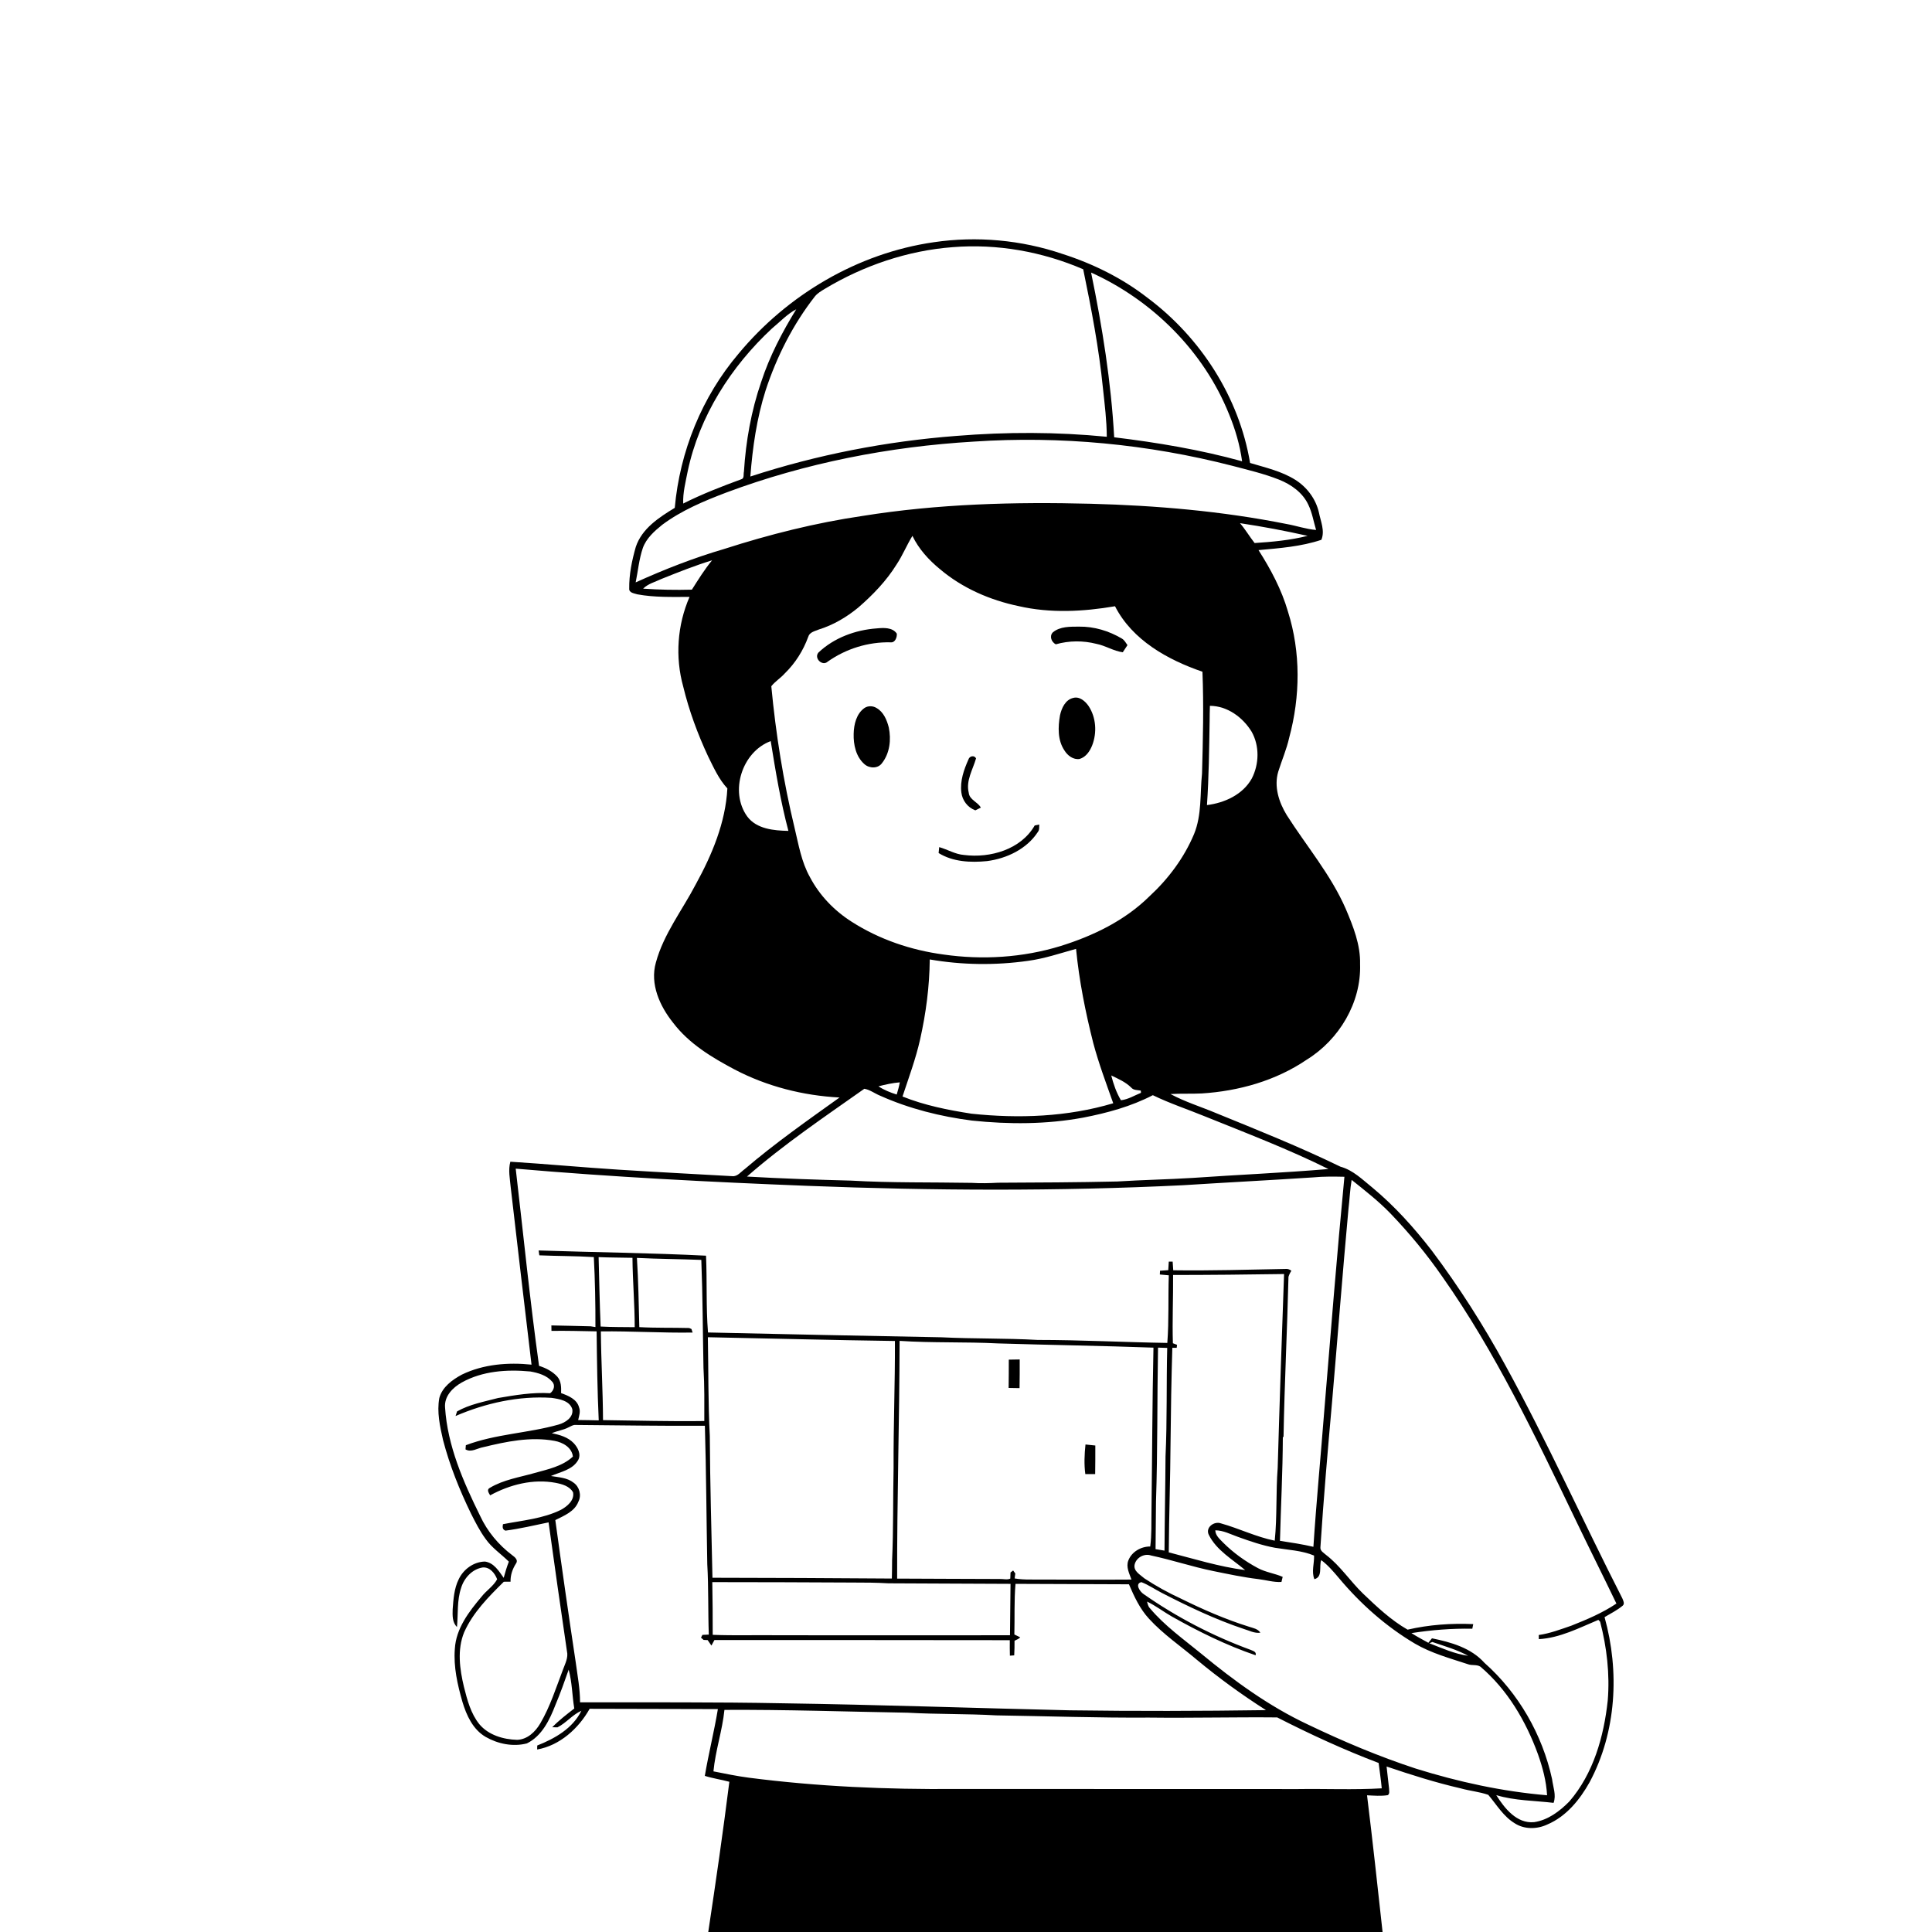 <svg xmlns="http://www.w3.org/2000/svg" viewBox="0 0 1024 1024" version="1.1">
<g id="Parent-Group"><g id="Group-rgba(0,0,0,0)" fill="rgba(0,0,0,0)">
<path fill="rgba(0,0,0,0)" opacity="1.00" d=" M 0.00 0.00 L 1024.00 0.00 L 1024.00 1024.00 L 732.79 1024.00 C 730.15 999.84 727.52 975.67 724.56 951.55 C 728.22 951.70 731.93 952.08 735.57 951.46 C 736.73 950.66 736.20 949.15 736.24 948.00 C 735.83 944.09 735.31 940.19 734.92 936.29 C 747.86 940.68 760.91 944.81 774.24 947.88 C 779.04 949.22 784.10 949.66 788.81 951.30 C 793.22 956.50 796.81 962.73 802.82 966.37 C 807.90 969.68 814.64 969.59 820.04 967.05 C 830.14 962.79 837.33 953.91 842.55 944.56 C 856.77 917.97 858.47 885.90 850.45 857.11 C 853.70 855.17 857.15 853.48 860.07 851.03 C 861.27 850.00 860.32 848.27 859.85 847.12 C 838.86 805.99 819.97 763.78 797.70 723.31 C 786.21 702.32 773.33 682.08 758.96 662.95 C 749.58 650.83 739.29 639.35 727.49 629.53 C 722.18 625.28 717.21 620.19 710.45 618.36 C 688.97 607.90 666.76 599.03 644.64 590.01 C 636.56 586.61 628.13 584.03 620.39 579.87 C 625.90 579.53 631.42 579.82 636.93 579.55 C 656.54 578.31 676.17 572.81 692.54 561.69 C 709.73 551.10 721.55 531.45 720.87 511.02 C 721.12 500.73 717.23 491.02 713.28 481.72 C 705.41 463.67 692.52 448.52 682.01 432.04 C 677.84 425.23 675.13 416.87 677.51 408.95 C 679.40 402.93 681.94 397.10 683.32 390.92 C 689.18 369.20 689.48 345.74 682.66 324.20 C 679.29 312.53 673.54 301.76 667.04 291.57 C 678.23 290.55 689.63 289.71 700.35 286.11 C 702.34 281.34 699.97 276.30 699.04 271.57 C 697.39 264.44 692.74 258.24 686.60 254.35 C 679.29 249.73 670.74 247.84 662.57 245.38 C 656.77 210.51 636.33 178.84 608.14 157.79 C 594.73 147.38 579.30 139.77 563.17 134.60 C 541.33 127.17 517.71 125.02 494.89 128.39 C 454.59 134.20 417.35 156.24 391.46 187.46 C 372.03 210.31 360.30 239.34 357.64 269.17 C 349.29 274.25 340.21 280.13 336.98 289.89 C 334.93 297.06 333.39 304.52 333.50 312.00 C 333.33 314.24 336.24 314.49 337.80 315.01 C 346.91 316.69 356.25 316.38 365.47 316.37 C 358.97 331.28 357.77 348.26 362.13 363.94 C 365.21 376.67 369.77 389.01 375.30 400.87 C 378.25 406.79 380.96 412.98 385.52 417.88 C 384.56 435.98 377.39 453.04 368.76 468.74 C 361.60 482.46 351.74 495.02 347.63 510.16 C 344.39 521.56 349.71 533.29 356.76 542.08 C 365.16 553.16 377.30 560.47 389.39 566.87 C 406.53 575.85 425.69 580.70 444.98 581.70 C 427.90 593.91 410.70 605.99 394.72 619.64 C 392.67 621.09 390.88 623.70 388.09 623.39 C 368.04 622.27 347.98 621.22 327.94 619.95 C 308.78 618.73 289.66 616.94 270.50 615.73 C 269.28 620.15 270.28 624.69 270.67 629.15 C 274.33 660.53 277.93 691.93 281.72 723.29 C 269.26 722.00 256.19 723.04 244.80 728.57 C 239.73 731.31 234.44 735.11 232.85 740.96 C 231.47 748.42 233.19 756.00 234.83 763.28 C 238.36 776.79 243.59 789.80 249.69 802.34 C 252.00 806.90 254.32 811.50 257.36 815.63 C 260.68 820.40 265.61 823.65 269.70 827.70 C 268.62 830.51 267.75 833.38 266.97 836.29 C 264.42 832.72 261.84 828.34 257.06 827.66 C 251.10 827.74 245.63 831.73 243.13 837.04 C 240.67 841.98 240.33 847.59 239.92 853.00 C 239.83 856.21 239.68 859.92 242.21 862.33 C 242.86 855.40 242.15 848.26 244.42 841.56 C 246.02 836.33 250.34 831.60 255.91 830.78 C 259.67 830.52 262.29 833.87 263.50 837.04 C 261.52 840.71 257.76 843.01 255.23 846.28 C 248.53 854.21 241.66 863.20 241.07 873.97 C 240.33 883.46 242.48 892.89 245.08 901.96 C 247.23 909.15 250.65 916.68 257.43 920.61 C 263.92 924.33 271.96 925.95 279.26 924.04 C 287.27 920.13 291.36 911.50 294.42 903.58 C 297.00 897.47 299.21 891.21 301.41 884.96 C 303.25 891.68 303.24 898.70 304.38 905.54 C 300.34 908.67 296.27 911.80 292.70 915.47 C 293.39 915.49 294.77 915.52 295.46 915.53 C 300.11 913.22 303.36 908.85 308.14 906.75 C 303.57 916.10 294.05 921.48 284.75 925.15 C 284.74 925.68 284.71 926.74 284.70 927.27 C 296.71 925.16 306.69 916.12 312.53 905.69 C 335.18 905.74 357.84 905.83 380.49 905.85 C 378.53 917.72 375.57 929.40 373.57 941.25 C 377.83 942.60 382.26 943.21 386.57 944.38 C 383.23 970.97 379.39 997.50 375.39 1024.00 L 0.00 1024.00 L 0.00 0.00 Z" />
<path fill="rgba(0,0,0,0)" opacity="1.00" d=" M 504.95 131.00 C 528.52 129.10 552.43 133.37 574.12 142.72 C 578.44 163.65 582.48 184.66 584.60 205.94 C 585.52 214.44 586.58 222.94 586.62 231.50 C 560.13 228.89 533.42 228.88 506.90 231.04 C 469.82 233.88 433.05 241.01 397.70 252.57 C 398.88 237.11 401.10 221.64 405.82 206.83 C 411.72 188.93 420.35 171.86 432.00 156.99 C 433.40 155.34 435.28 154.23 437.11 153.13 C 457.66 140.77 481.00 132.82 504.95 131.00 Z" />
<path fill="rgba(0,0,0,0)" opacity="1.00" d=" M 578.30 144.45 C 610.83 159.16 637.99 186.17 651.38 219.43 C 654.70 227.45 657.17 235.87 658.34 244.49 C 636.15 238.35 613.37 234.55 590.54 231.77 C 588.91 202.38 584.24 173.26 578.30 144.45 Z" />
<path fill="rgba(0,0,0,0)" opacity="1.00" d=" M 409.19 174.07 C 413.40 170.62 417.17 166.47 422.03 163.92 C 414.54 176.10 407.85 188.88 403.42 202.52 C 398.15 217.81 395.31 233.88 394.30 249.99 C 393.94 251.27 394.63 253.58 392.91 254.02 C 382.45 257.85 372.07 261.89 362.11 266.88 C 361.88 261.14 363.39 255.46 364.48 249.85 C 370.65 220.57 387.43 194.28 409.19 174.07 Z" />
<path fill="rgba(0,0,0,0)" opacity="1.00" d=" M 516.09 234.06 C 562.06 230.96 608.47 235.40 653.09 246.87 C 661.42 249.07 669.87 251.03 677.90 254.21 C 684.33 256.77 690.49 261.10 693.46 267.56 C 695.50 271.77 696.21 276.44 697.56 280.89 C 692.21 280.47 687.12 278.64 681.86 277.72 C 647.70 270.90 612.87 267.92 578.08 267.00 C 537.69 265.95 497.09 267.05 457.13 273.46 C 432.24 277.11 407.77 283.26 383.84 290.96 C 367.78 295.66 352.16 301.78 336.92 308.68 C 338.17 302.62 338.70 296.39 340.70 290.50 C 342.54 285.30 346.82 281.53 350.98 278.16 C 361.22 270.52 373.12 265.55 384.99 261.04 C 426.96 245.38 471.42 236.70 516.09 234.06 Z" />
<path fill="rgba(0,0,0,0)" opacity="1.00" d=" M 657.22 277.29 C 669.23 279.09 681.20 281.34 693.05 284.01 C 683.89 286.35 674.37 287.20 664.97 287.82 C 662.29 284.40 660.06 280.60 657.22 277.29 Z" />
<path fill="rgba(0,0,0,0)" opacity="1.00" d=" M 475.21 299.17 C 478.42 294.35 480.57 288.94 483.61 284.02 C 486.96 291.00 492.28 296.82 498.23 301.69 C 510.09 311.73 524.74 318.09 539.88 321.25 C 556.65 325.12 574.14 324.20 590.98 321.32 C 600.18 339.32 618.88 349.70 637.32 356.03 C 638.04 374.00 637.60 392.01 637.10 409.98 C 635.98 420.70 637.05 431.89 632.87 442.08 C 627.58 454.69 619.21 465.87 609.17 475.12 C 596.18 487.95 579.33 496.06 562.05 501.44 C 542.08 507.56 520.72 508.88 500.06 505.91 C 482.91 503.62 466.07 497.93 451.46 488.58 C 442.21 482.72 434.34 474.56 429.25 464.83 C 424.76 456.83 423.27 447.65 421.15 438.84 C 415.20 414.15 411.20 389.01 408.81 363.73 C 410.84 361.13 413.77 359.39 415.96 356.91 C 421.53 351.48 425.74 344.80 428.39 337.50 C 429.09 335.05 431.86 334.55 433.89 333.69 C 441.61 331.30 448.71 327.13 454.92 322.00 C 462.63 315.31 469.81 307.88 475.21 299.17 M 464.69 333.06 C 453.42 333.86 442.02 338.04 433.76 345.90 C 431.29 348.89 435.90 353.34 438.77 350.63 C 448.43 343.82 460.25 340.15 472.08 340.45 C 474.42 340.73 475.53 337.73 475.32 335.83 C 473.03 332.43 468.28 332.72 464.69 333.06 M 558.00 335.18 C 556.07 337.22 557.31 340.33 559.59 341.50 C 566.62 339.50 574.09 339.45 581.17 341.27 C 585.99 342.21 590.21 345.08 595.10 345.71 C 595.96 344.47 596.77 343.20 597.58 341.93 C 596.69 340.69 595.97 339.24 594.62 338.46 C 587.80 334.40 579.90 332.01 571.94 332.13 C 567.20 332.16 561.85 331.96 558.00 335.18 M 568.76 369.93 C 564.60 370.94 562.67 375.34 561.82 379.13 C 560.74 385.34 560.51 392.36 564.21 397.80 C 565.86 400.49 568.87 402.78 572.20 402.27 C 575.54 401.28 577.64 398.18 578.86 395.10 C 581.49 388.39 580.99 380.30 576.99 374.24 C 575.21 371.63 572.15 368.95 568.76 369.93 M 458.25 375.21 C 453.92 378.22 452.56 383.94 452.46 388.95 C 452.30 394.69 453.65 401.06 458.15 405.00 C 460.75 407.35 465.38 407.49 467.51 404.43 C 471.63 399.17 472.40 391.98 471.08 385.59 C 470.07 381.63 468.32 377.37 464.59 375.26 C 462.72 374.07 460.12 373.99 458.25 375.21 M 513.32 402.48 C 510.88 407.93 508.78 413.90 509.53 419.96 C 510.01 424.21 512.90 428.03 516.95 429.50 C 517.67 429.13 519.13 428.40 519.86 428.04 C 518.20 424.99 513.83 423.98 513.45 420.16 C 511.87 413.72 515.63 407.90 517.33 401.95 C 516.39 400.14 513.86 400.68 513.32 402.48 M 548.41 437.52 C 541.09 450.27 524.84 454.92 510.98 453.15 C 506.27 452.80 502.24 450.24 497.80 448.99 C 497.73 449.78 497.57 451.35 497.49 452.13 C 505.10 456.85 514.48 457.25 523.16 456.40 C 533.62 455.03 544.20 450.00 550.09 440.96 C 551.02 439.84 550.72 438.33 550.83 437.01 C 550.23 437.13 549.02 437.39 548.41 437.52 Z" />
<path fill="rgba(0,0,0,0)" opacity="1.00" d=" M 350.72 306.80 C 359.52 303.28 368.34 299.75 377.41 296.98 C 373.40 301.85 370.08 307.22 366.71 312.53 C 358.10 312.77 349.46 312.59 340.87 312.00 C 343.56 309.30 347.38 308.42 350.72 306.80 Z" />
<path fill="rgba(0,0,0,0)" opacity="1.00" d=" M 641.28 374.10 C 650.51 374.15 658.69 380.16 663.38 387.80 C 667.65 395.36 667.40 404.98 663.48 412.62 C 658.74 421.15 649.06 425.56 639.72 426.71 C 640.73 411.82 640.87 396.89 641.13 381.99 C 641.16 379.36 641.16 376.73 641.28 374.10 Z" />
<path fill="rgba(0,0,0,0)" opacity="1.00" d=" M 396.08 432.79 C 386.50 419.58 393.32 398.43 408.50 392.80 C 411.07 408.77 413.71 424.74 417.87 440.39 C 410.19 440.23 401.07 439.44 396.08 432.79 Z" />
<path fill="rgba(0,0,0,0)" opacity="1.00" d=" M 544.91 509.26 C 553.61 508.09 561.92 505.25 570.33 502.92 C 571.97 519.78 575.30 536.44 579.46 552.86 C 582.35 563.70 586.30 574.20 590.04 584.75 C 565.75 591.99 540.01 592.94 514.92 590.28 C 502.50 588.35 490.04 585.87 478.35 581.17 C 481.65 571.17 485.35 561.27 487.66 550.98 C 490.79 537.05 492.66 522.81 492.79 508.53 C 509.97 511.50 527.66 511.72 544.91 509.26 Z" />
<path fill="rgba(0,0,0,0)" opacity="1.00" d=" M 588.98 570.01 C 592.68 571.80 596.55 573.46 599.53 576.40 C 600.79 577.93 602.87 577.71 604.65 578.03 C 604.67 578.33 604.72 578.92 604.74 579.22 C 601.26 580.63 597.89 582.75 594.12 583.15 C 591.70 579.09 590.14 574.57 588.98 570.01 Z" />
<path fill="rgba(0,0,0,0)" opacity="1.00" d=" M 465.61 575.78 C 469.32 574.79 473.09 573.99 476.92 573.66 C 476.53 575.85 475.92 578.00 475.27 580.13 C 471.90 579.06 468.56 577.75 465.61 575.78 Z" />
<path fill="rgba(0,0,0,0)" opacity="1.00" d=" M 395.91 623.60 C 415.42 606.52 436.97 591.99 458.12 577.07 C 461.17 577.60 463.69 579.63 466.53 580.76 C 481.93 587.65 498.48 591.79 515.18 593.93 C 534.78 595.98 554.71 595.97 574.13 592.36 C 586.83 589.90 599.49 586.46 611.02 580.47 C 619.96 584.83 629.44 587.94 638.64 591.71 C 660.63 600.59 682.84 609.06 704.11 619.61 C 680.13 621.64 656.08 622.64 632.08 624.32 C 618.77 625.14 605.45 625.38 592.15 626.21 C 571.09 626.69 550.01 626.78 528.94 626.87 C 524.30 627.13 519.65 627.24 515.00 626.94 C 493.69 626.56 472.34 626.98 451.05 625.75 C 432.66 625.27 414.27 624.66 395.91 623.60 Z" />
<path fill="rgba(0,0,0,0)" opacity="1.00" d=" M 273.34 619.41 C 324.81 623.87 376.42 626.50 428.03 628.52 C 494.32 631.10 560.76 631.45 627.04 628.19 C 650.03 626.73 673.05 625.55 696.05 624.04 C 701.54 623.50 707.06 623.60 712.57 623.71 C 708.62 664.78 705.34 705.92 701.95 747.04 C 700.07 771.32 697.72 795.55 696.13 819.84 C 690.27 818.49 684.34 817.57 678.41 816.67 C 678.88 798.39 679.86 780.10 679.93 761.84 C 680.02 761.73 680.21 761.53 680.30 761.43 C 680.80 733.19 682.26 704.99 682.92 676.76 C 683.27 675.61 683.78 674.54 684.46 673.55 C 683.48 672.74 682.37 672.42 681.13 672.58 C 661.36 672.94 641.61 673.55 621.84 673.27 C 621.73 671.73 621.64 670.20 621.53 668.68 C 621.01 668.68 619.99 668.69 619.48 668.69 C 619.36 670.19 619.27 671.70 619.20 673.22 C 617.73 673.30 616.28 673.40 614.84 673.51 C 614.82 674.01 614.77 675.01 614.74 675.51 C 616.32 675.66 617.89 675.80 619.49 675.94 C 619.08 687.88 619.62 699.86 618.70 711.78 C 595.78 711.42 572.88 710.19 549.94 710.19 C 532.95 709.23 515.92 709.64 498.93 708.79 C 457.70 708.03 416.48 707.17 375.25 706.24 C 374.18 692.71 374.80 679.10 374.21 665.54 C 344.66 664.06 315.05 663.76 285.48 662.77 C 285.57 663.42 285.76 664.71 285.85 665.35 C 295.47 665.76 305.12 665.68 314.74 666.28 C 315.39 678.63 315.63 691.01 315.59 703.37 C 314.96 703.27 313.68 703.07 313.04 702.97 C 306.11 702.84 299.17 702.59 292.24 702.50 C 292.25 703.46 292.27 704.42 292.29 705.39 C 300.27 705.28 308.24 705.50 316.22 705.65 C 316.40 721.38 316.61 737.11 317.34 752.83 C 313.71 752.78 310.07 752.63 306.44 752.64 C 306.94 750.45 307.78 748.14 306.91 745.94 C 305.80 741.59 301.19 739.75 297.39 738.37 C 297.50 735.37 297.47 732.05 295.39 729.66 C 292.80 726.86 289.32 725.05 285.71 723.94 C 280.86 689.19 277.41 654.26 273.34 619.41 Z" />
<path fill="rgba(0,0,0,0)" opacity="1.00" d=" M 716.40 625.37 C 723.46 631.00 730.60 636.59 736.91 643.09 C 746.91 653.51 756.14 664.67 764.37 676.54 C 792.61 716.58 813.67 761.02 834.84 805.03 C 842.03 820.05 849.52 834.92 856.73 849.92 C 849.35 854.89 841.09 858.37 832.85 861.64 C 827.19 863.58 821.52 865.75 815.57 866.59 C 815.58 867.14 815.60 868.23 815.62 868.78 C 826.81 868.15 836.99 862.81 847.17 858.57 C 847.41 858.82 847.88 859.32 848.11 859.56 C 851.65 873.16 853.30 887.32 852.13 901.36 C 850.07 920.41 844.56 940.00 831.81 954.78 C 826.72 959.96 820.46 964.71 813.10 965.78 C 803.89 966.64 797.43 958.42 793.05 951.46 C 802.88 954.43 813.29 954.34 823.43 955.55 C 824.96 951.43 823.13 947.11 822.63 942.96 C 817.48 919.37 804.85 897.34 786.75 881.30 C 779.68 873.40 769.00 870.38 758.97 868.34 C 758.32 869.12 757.69 869.92 757.06 870.72 C 754.05 869.03 750.98 867.45 748.08 865.58 C 758.76 863.92 769.54 863.05 780.35 863.26 C 780.48 862.64 780.73 861.42 780.85 860.81 C 769.21 860.29 757.41 861.13 746.05 863.75 C 737.21 858.68 729.74 851.62 722.42 844.62 C 715.62 838.05 710.39 829.93 702.83 824.13 C 701.60 823.03 699.69 822.06 699.84 820.15 C 701.50 794.47 703.72 768.83 706.01 743.20 C 708.96 709.12 711.56 675.01 714.70 640.94 C 715.34 635.76 715.50 630.52 716.40 625.37 Z" />
<path fill="rgba(0,0,0,0)" opacity="1.00" d=" M 317.28 666.30 C 323.26 666.56 329.24 666.52 335.22 666.67 C 335.32 678.94 336.41 691.16 336.41 703.43 C 330.39 703.35 324.36 703.42 318.35 703.09 C 317.82 690.83 317.61 678.57 317.28 666.30 Z" />
<path fill="rgba(0,0,0,0)" opacity="1.00" d=" M 337.58 666.72 C 348.95 667.29 360.33 667.33 371.71 667.78 C 372.46 686.86 372.48 705.97 372.86 725.06 C 373.44 734.41 373.30 743.80 373.30 753.17 C 355.40 753.45 337.50 752.90 319.61 752.69 C 319.54 737.00 318.60 721.35 318.47 705.66 C 334.69 705.48 350.88 706.53 367.10 706.28 L 366.49 704.40 L 365.28 703.88 C 356.47 703.64 347.65 703.90 338.85 703.40 C 338.54 691.17 338.35 678.93 337.58 666.72 Z" />
<path fill="rgba(0,0,0,0)" opacity="1.00" d=" M 621.76 675.77 C 641.37 675.76 660.97 675.56 680.58 675.26 C 679.36 709.51 678.18 743.76 677.20 778.02 C 676.21 790.86 676.94 803.78 675.64 816.59 C 665.80 814.62 656.74 810.10 647.13 807.42 C 643.56 806.09 638.75 809.58 640.68 813.47 C 644.75 821.71 653.18 826.42 659.96 832.18 C 646.18 830.40 632.88 826.23 619.47 822.78 C 619.60 803.18 620.29 783.61 620.42 764.02 C 620.57 747.46 620.86 730.91 621.36 714.36 C 621.94 714.37 623.09 714.37 623.67 714.37 L 623.86 712.78 C 623.31 712.57 622.20 712.15 621.65 711.95 C 621.29 699.90 621.86 687.82 621.76 675.77 Z" />
<path fill="rgba(0,0,0,0)" opacity="1.00" d=" M 375.18 708.76 C 408.22 709.40 441.27 710.30 474.33 710.75 C 474.43 733.18 473.50 755.58 473.62 778.02 C 473.26 794.34 473.57 810.68 472.83 826.99 C 472.84 830.21 472.76 833.43 472.70 836.66 C 441.01 836.39 409.31 836.31 377.62 836.24 C 377.09 811.18 376.34 786.13 376.21 761.06 C 375.29 743.65 375.52 726.19 375.18 708.76 Z" />
<path fill="rgba(0,0,0,0)" opacity="1.00" d=" M 476.80 710.69 C 494.16 711.85 511.61 711.14 528.98 712.04 C 556.44 712.89 583.91 713.28 611.36 714.28 C 610.74 743.17 610.68 772.07 610.31 800.97 C 610.18 807.21 610.48 813.47 609.64 819.68 C 604.79 819.64 599.84 822.45 598.05 827.07 C 596.70 830.53 598.56 833.97 599.70 837.20 C 581.80 837.35 563.90 837.16 546.00 837.18 C 543.24 837.20 540.49 837.06 537.78 836.61 C 537.87 835.95 538.04 834.64 538.13 833.99 C 537.74 833.44 537.36 832.91 536.99 832.39 C 536.64 832.66 535.95 833.19 535.60 833.45 C 535.57 834.26 535.51 835.89 535.48 836.70 C 533.74 837.46 531.82 836.83 530.01 836.90 C 511.84 836.78 493.67 836.84 475.50 836.69 C 475.41 794.68 476.73 752.70 476.80 710.69 M 534.68 720.64 C 534.73 725.64 534.62 730.63 534.59 735.64 C 536.51 735.68 538.44 735.71 540.38 735.74 C 540.47 730.67 540.49 725.60 540.46 720.54 C 538.52 720.54 536.60 720.58 534.68 720.64 M 575.33 765.61 C 574.78 770.81 574.54 776.09 575.24 781.29 C 576.97 781.27 578.71 781.28 580.46 781.31 C 580.55 776.25 580.54 771.20 580.54 766.15 C 578.80 765.93 577.06 765.75 575.33 765.61 Z" />
<path fill="rgba(0,0,0,0)" opacity="1.00" d=" M 613.78 714.27 C 615.40 714.29 617.02 714.34 618.65 714.42 C 618.16 733.61 618.65 752.82 617.75 771.99 C 617.66 788.62 617.29 805.24 617.21 821.86 C 615.62 821.60 614.04 821.34 612.47 821.08 C 612.51 812.66 612.63 804.25 612.70 795.84 C 613.61 768.67 613.28 741.46 613.78 714.27 Z" />
<path fill="rgba(0,0,0,0)" opacity="1.00" d=" M 244.71 732.76 C 255.71 726.62 268.76 725.73 281.07 726.91 C 285.28 727.65 289.84 728.96 292.69 732.35 C 294.46 734.22 293.51 737.08 291.59 738.43 C 282.31 737.87 273.10 739.42 263.99 740.98 C 256.64 742.91 248.92 744.31 242.26 748.07 C 242.06 748.68 241.66 749.90 241.46 750.51 C 257.43 743.65 274.89 739.75 292.33 740.89 C 296.38 741.50 301.88 742.32 303.32 746.85 C 304.09 751.21 299.70 754.01 296.08 755.04 C 279.91 759.63 262.70 760.01 246.91 765.99 C 246.86 766.54 246.77 767.64 246.73 768.20 C 249.73 769.99 253.04 767.57 256.08 767.04 C 268.36 764.06 281.23 761.34 293.87 763.68 C 298.26 764.46 303.09 767.14 303.65 772.02 C 298.13 777.16 290.49 778.73 283.46 780.69 C 275.42 782.99 266.85 784.25 259.60 788.61 C 257.78 789.55 259.07 791.32 259.79 792.56 C 270.24 786.85 282.57 783.71 294.44 785.92 C 297.89 786.59 301.88 787.65 303.73 790.96 C 304.57 795.16 300.66 798.39 297.36 800.21 C 287.79 804.96 276.94 805.83 266.59 807.85 C 266.30 809.26 266.24 810.70 267.91 811.27 C 275.61 810.27 283.17 808.45 290.76 806.89 C 293.91 829.65 297.13 852.41 300.49 875.15 C 301.31 878.59 299.52 881.79 298.39 884.92 C 294.70 894.55 291.61 904.52 286.35 913.45 C 283.75 917.91 279.52 921.96 274.08 922.15 C 266.78 921.95 258.94 919.65 254.09 913.89 C 249.53 908.24 247.65 901.02 245.91 894.12 C 243.65 884.67 242.23 874.39 246.01 865.14 C 250.70 854.61 258.95 846.34 267.03 838.36 C 268.22 838.33 269.41 838.32 270.60 838.33 C 270.50 834.82 271.67 831.47 273.57 828.57 C 274.75 826.81 272.83 825.27 271.55 824.33 C 264.29 818.87 258.29 811.70 254.47 803.43 C 245.56 785.37 237.19 766.36 235.89 745.99 C 235.40 740.06 239.93 735.45 244.71 732.76 Z" />
<path fill="rgba(0,0,0,0)" opacity="1.00" d=" M 301.41 756.49 C 302.55 756.01 303.62 755.18 304.91 755.25 C 327.81 755.44 350.71 755.81 373.60 755.69 C 374.31 780.12 374.42 804.57 374.87 829.01 C 375.58 841.45 375.23 853.92 375.68 866.37 C 374.83 866.40 373.15 866.48 372.30 866.52 C 372.11 866.88 371.73 867.61 371.54 867.98 C 371.89 868.28 372.58 868.88 372.93 869.19 C 373.47 869.21 374.54 869.26 375.07 869.29 C 375.57 870.01 376.57 871.47 377.07 872.19 C 377.47 871.46 378.27 870.00 378.66 869.26 C 430.85 869.27 483.04 869.23 535.22 869.33 C 535.19 872.05 535.19 874.79 535.27 877.54 C 535.84 877.50 536.98 877.42 537.55 877.38 C 537.73 874.80 537.72 872.22 537.72 869.65 C 538.72 869.06 539.96 868.73 540.75 867.82 C 539.71 867.28 538.67 866.78 537.63 866.31 C 537.86 857.36 537.48 848.40 538.23 839.48 C 558.27 839.52 578.32 839.60 598.36 839.71 C 601.15 846.21 604.17 852.76 609.04 858.02 C 616.58 866.24 625.88 872.54 634.36 879.72 C 645.99 889.38 658.23 898.29 670.99 906.40 C 636.30 906.90 601.61 906.99 566.93 906.50 C 516.29 905.32 465.66 903.53 415.02 902.78 C 379.16 902.08 343.30 902.33 307.44 902.26 C 307.45 895.16 306.10 888.16 305.16 881.15 C 301.38 856.02 297.77 830.86 294.33 805.68 C 298.94 803.35 304.54 801.18 306.54 795.97 C 308.33 792.56 307.16 788.05 304.02 785.86 C 300.62 783.16 296.11 783.01 292.01 782.32 C 297.05 780.10 303.42 779.09 306.41 773.92 C 308.15 770.81 306.27 767.22 304.07 764.89 C 301.01 761.71 296.66 760.46 292.46 759.65 C 295.35 758.33 298.60 758.00 301.41 756.49 Z" />
<path fill="rgba(0,0,0,0)" opacity="1.00" d=" M 644.13 811.10 C 648.39 811.11 652.18 813.18 656.10 814.56 C 662.54 816.88 669.05 819.13 675.81 820.36 C 682.73 821.51 689.92 821.75 696.48 824.48 C 696.65 828.66 695.01 832.97 696.65 837.00 C 701.22 835.81 698.99 830.22 700.28 826.89 C 703.86 829.56 706.76 832.99 709.63 836.38 C 721.04 850.03 734.56 862.04 749.89 871.13 C 758.60 876.23 768.41 878.90 777.92 882.03 C 780.07 882.90 782.69 882.08 784.65 883.37 C 798.97 895.55 808.77 912.23 815.14 929.75 C 817.63 936.78 819.58 944.05 819.98 951.53 C 796.34 949.54 773.05 944.46 750.43 937.40 C 730.83 930.98 711.78 922.93 693.19 914.02 C 672.57 904.35 654.05 890.84 636.56 876.39 C 627.24 868.75 617.27 861.70 609.48 852.40 C 608.52 851.46 608.29 850.08 607.96 848.87 C 612.62 851.09 616.70 854.30 621.19 856.84 C 635.38 864.82 650.07 872.07 665.50 877.33 C 666.06 875.39 664.10 875.06 662.93 874.48 C 642.86 867.12 623.71 857.18 606.20 844.94 C 604.24 843.73 601.29 839.40 604.96 838.57 C 608.77 840.02 612.12 842.39 615.74 844.24 C 629.79 851.48 644.11 858.32 659.13 863.34 C 662.05 864.18 664.87 865.82 668.02 865.36 C 666.67 863.25 664.14 862.92 661.99 862.19 C 649.50 858.28 637.48 853.03 625.77 847.23 C 619.11 844.18 612.68 840.60 606.56 836.58 C 604.34 834.59 600.55 832.73 601.40 829.14 C 602.31 825.50 606.53 823.20 610.11 824.45 C 621.17 826.78 631.93 830.43 643.01 832.68 C 650.98 834.30 658.94 836.01 667.03 836.97 C 671.08 837.47 675.07 838.70 679.19 838.48 C 679.36 837.80 679.69 836.45 679.85 835.78 C 675.61 833.92 670.91 833.36 666.81 831.18 C 660.03 827.57 653.73 823.05 648.29 817.62 C 646.50 815.73 644.23 813.92 644.13 811.10 Z" />
<path fill="rgba(0,0,0,0)" opacity="1.00" d=" M 452.06 838.78 C 458.35 838.77 464.64 838.82 470.93 839.19 C 492.48 839.36 514.04 839.32 535.60 839.48 C 535.54 848.56 535.38 857.64 535.32 866.72 C 494.54 866.77 453.77 866.75 412.99 866.72 C 401.24 866.54 389.49 866.96 377.75 866.49 C 377.79 857.17 377.68 847.86 377.53 838.56 C 402.37 838.55 427.22 838.67 452.06 838.78 Z" />
<path fill="rgba(0,0,0,0)" opacity="1.00" d=" M 757.58 870.96 C 758.10 870.73 758.64 870.50 759.18 870.29 C 765.57 872.50 772.18 874.31 778.15 877.61 C 770.99 876.62 764.27 873.56 757.58 870.96 Z" />
<path fill="rgba(0,0,0,0)" opacity="1.00" d=" M 383.97 906.27 C 416.35 906.09 448.69 907.22 481.05 907.77 C 496.69 908.65 512.37 908.29 528.00 909.18 C 555.00 909.60 581.98 910.54 608.98 910.36 C 631.63 910.63 654.30 910.05 676.95 910.27 C 694.43 919.20 712.32 927.44 730.70 934.41 C 731.25 938.88 731.95 943.35 732.35 947.85 C 717.59 948.72 702.79 948.02 688.01 948.24 C 627.68 948.25 567.35 948.18 507.02 948.19 C 470.25 948.51 433.40 946.93 396.92 942.22 C 390.61 941.39 384.37 940.10 378.14 938.86 C 379.19 927.85 382.85 917.27 383.97 906.27 Z" />
</g>
<g id="Group-000000" fill="#000000">
<path fill="#000000" opacity="1.00" d=" M 494.89 128.39 C 517.71 125.02 541.33 127.17 563.17 134.60 C 579.30 139.77 594.73 147.38 608.14 157.79 C 636.33 178.84 656.77 210.51 662.57 245.38 C 670.74 247.84 679.29 249.73 686.60 254.35 C 692.74 258.24 697.39 264.44 699.04 271.57 C 699.97 276.30 702.34 281.34 700.35 286.11 C 689.63 289.71 678.23 290.55 667.04 291.57 C 673.54 301.76 679.29 312.53 682.66 324.20 C 689.48 345.74 689.18 369.20 683.32 390.92 C 681.94 397.10 679.40 402.93 677.51 408.95 C 675.13 416.87 677.84 425.23 682.01 432.04 C 692.52 448.52 705.41 463.67 713.28 481.72 C 717.23 491.02 721.12 500.73 720.87 511.02 C 721.55 531.45 709.73 551.10 692.54 561.69 C 676.17 572.81 656.54 578.31 636.93 579.55 C 631.42 579.82 625.90 579.53 620.39 579.87 C 628.13 584.03 636.56 586.61 644.64 590.01 C 666.76 599.03 688.97 607.90 710.45 618.36 C 717.21 620.19 722.18 625.28 727.49 629.53 C 739.29 639.35 749.58 650.83 758.96 662.95 C 773.33 682.08 786.21 702.32 797.70 723.31 C 819.97 763.78 838.86 805.99 859.85 847.12 C 860.32 848.27 861.27 850.00 860.07 851.03 C 857.15 853.48 853.70 855.17 850.45 857.11 C 858.47 885.90 856.77 917.97 842.55 944.56 C 837.33 953.91 830.14 962.79 820.04 967.05 C 814.64 969.59 807.90 969.68 802.82 966.37 C 796.81 962.73 793.22 956.50 788.81 951.30 C 784.10 949.66 779.04 949.22 774.24 947.88 C 760.91 944.81 747.86 940.68 734.92 936.29 C 735.31 940.19 735.83 944.09 736.24 948.00 C 736.20 949.15 736.73 950.66 735.57 951.46 C 731.93 952.08 728.22 951.70 724.56 951.55 C 727.52 975.67 730.15 999.84 732.79 1024.00 L 375.39 1024.00 C 379.39 997.50 383.23 970.97 386.57 944.38 C 382.26 943.21 377.83 942.60 373.57 941.25 C 375.57 929.40 378.53 917.72 380.49 905.85 C 357.84 905.83 335.18 905.74 312.53 905.69 C 306.69 916.12 296.71 925.16 284.70 927.27 C 284.71 926.74 284.74 925.68 284.75 925.15 C 294.05 921.48 303.57 916.10 308.14 906.75 C 303.36 908.85 300.11 913.22 295.46 915.53 C 294.77 915.52 293.39 915.49 292.70 915.47 C 296.27 911.80 300.34 908.67 304.38 905.54 C 303.24 898.70 303.25 891.68 301.41 884.96 C 299.21 891.21 297.00 897.47 294.42 903.58 C 291.36 911.50 287.27 920.13 279.26 924.04 C 271.96 925.95 263.92 924.33 257.43 920.61 C 250.65 916.68 247.23 909.15 245.08 901.96 C 242.48 892.89 240.33 883.46 241.07 873.97 C 241.66 863.20 248.53 854.21 255.23 846.28 C 257.76 843.01 261.52 840.71 263.50 837.04 C 262.29 833.87 259.67 830.52 255.91 830.78 C 250.34 831.60 246.02 836.33 244.42 841.56 C 242.15 848.26 242.86 855.40 242.21 862.33 C 239.68 859.92 239.83 856.21 239.92 853.00 C 240.33 847.59 240.67 841.98 243.13 837.04 C 245.63 831.73 251.10 827.74 257.06 827.66 C 261.84 828.34 264.42 832.72 266.97 836.29 C 267.75 833.38 268.62 830.51 269.70 827.70 C 265.61 823.65 260.68 820.40 257.36 815.63 C 254.32 811.50 252.00 806.90 249.69 802.34 C 243.59 789.80 238.36 776.79 234.83 763.28 C 233.19 756.00 231.47 748.42 232.85 740.96 C 234.44 735.11 239.73 731.31 244.80 728.57 C 256.19 723.04 269.26 722.00 281.72 723.29 C 277.93 691.93 274.33 660.53 270.67 629.15 C 270.28 624.69 269.28 620.15 270.50 615.73 C 289.66 616.94 308.78 618.73 327.94 619.95 C 347.98 621.22 368.04 622.27 388.09 623.39 C 390.88 623.70 392.67 621.09 394.72 619.64 C 410.70 605.99 427.90 593.91 444.98 581.70 C 425.69 580.70 406.53 575.85 389.39 566.87 C 377.30 560.47 365.16 553.16 356.76 542.08 C 349.71 533.29 344.39 521.56 347.63 510.16 C 351.74 495.02 361.60 482.46 368.76 468.74 C 377.39 453.04 384.56 435.98 385.52 417.88 C 380.96 412.98 378.25 406.79 375.30 400.87 C 369.77 389.01 365.21 376.67 362.13 363.94 C 357.77 348.26 358.97 331.28 365.47 316.37 C 356.25 316.38 346.91 316.69 337.80 315.01 C 336.24 314.49 333.33 314.24 333.50 312.00 C 333.39 304.52 334.93 297.06 336.98 289.89 C 340.21 280.13 349.29 274.25 357.64 269.17 C 360.30 239.34 372.03 210.31 391.46 187.46 C 417.35 156.24 454.59 134.20 494.89 128.39 M 504.95 131.00 C 481.00 132.82 457.66 140.77 437.11 153.13 C 435.28 154.23 433.40 155.34 432.00 156.99 C 420.35 171.86 411.72 188.93 405.82 206.83 C 401.10 221.64 398.88 237.11 397.70 252.57 C 433.05 241.01 469.82 233.88 506.90 231.04 C 533.42 228.88 560.13 228.89 586.62 231.50 C 586.58 222.94 585.52 214.44 584.60 205.94 C 582.48 184.66 578.44 163.65 574.12 142.72 C 552.43 133.37 528.52 129.10 504.95 131.00 M 578.30 144.45 C 584.24 173.26 588.91 202.38 590.54 231.77 C 613.37 234.55 636.15 238.35 658.34 244.49 C 657.17 235.87 654.70 227.45 651.38 219.43 C 637.99 186.17 610.83 159.16 578.30 144.45 M 409.19 174.07 C 387.43 194.28 370.65 220.57 364.48 249.85 C 363.39 255.46 361.88 261.14 362.11 266.88 C 372.07 261.89 382.45 257.85 392.91 254.02 C 394.63 253.58 393.94 251.27 394.30 249.99 C 395.31 233.88 398.15 217.81 403.42 202.52 C 407.85 188.88 414.54 176.10 422.03 163.92 C 417.17 166.47 413.40 170.62 409.19 174.07 M 516.09 234.06 C 471.42 236.70 426.96 245.38 384.99 261.04 C 373.12 265.55 361.22 270.52 350.98 278.16 C 346.82 281.53 342.54 285.30 340.70 290.50 C 338.70 296.39 338.17 302.62 336.92 308.68 C 352.16 301.78 367.78 295.66 383.84 290.96 C 407.77 283.26 432.24 277.11 457.13 273.46 C 497.09 267.05 537.69 265.95 578.08 267.00 C 612.87 267.92 647.70 270.90 681.86 277.72 C 687.12 278.64 692.21 280.47 697.56 280.89 C 696.21 276.44 695.50 271.77 693.46 267.56 C 690.49 261.10 684.33 256.77 677.90 254.21 C 669.87 251.03 661.42 249.07 653.09 246.87 C 608.47 235.40 562.06 230.96 516.09 234.06 M 657.22 277.29 C 660.06 280.60 662.29 284.40 664.97 287.82 C 674.37 287.20 683.89 286.35 693.05 284.01 C 681.20 281.34 669.23 279.09 657.22 277.29 M 475.21 299.17 C 469.81 307.88 462.63 315.31 454.92 322.00 C 448.71 327.13 441.61 331.30 433.89 333.69 C 431.86 334.55 429.09 335.05 428.39 337.50 C 425.74 344.80 421.53 351.48 415.96 356.91 C 413.77 359.39 410.84 361.13 408.81 363.73 C 411.20 389.01 415.20 414.15 421.15 438.84 C 423.27 447.65 424.76 456.83 429.25 464.83 C 434.34 474.56 442.21 482.72 451.46 488.58 C 466.07 497.93 482.91 503.62 500.06 505.91 C 520.72 508.88 542.08 507.56 562.05 501.44 C 579.33 496.06 596.18 487.95 609.17 475.12 C 619.21 465.87 627.58 454.69 632.87 442.08 C 637.05 431.89 635.98 420.70 637.10 409.98 C 637.60 392.01 638.04 374.00 637.32 356.03 C 618.88 349.70 600.18 339.32 590.98 321.32 C 574.14 324.20 556.65 325.12 539.88 321.25 C 524.74 318.09 510.09 311.73 498.23 301.69 C 492.28 296.82 486.96 291.00 483.61 284.02 C 480.57 288.94 478.42 294.35 475.21 299.17 M 350.72 306.80 C 347.38 308.42 343.56 309.30 340.87 312.00 C 349.46 312.59 358.10 312.77 366.71 312.53 C 370.08 307.22 373.40 301.85 377.41 296.98 C 368.34 299.75 359.52 303.28 350.72 306.80 M 641.28 374.10 C 641.16 376.73 641.16 379.36 641.13 381.99 C 640.87 396.89 640.73 411.82 639.72 426.71 C 649.06 425.56 658.74 421.15 663.48 412.62 C 667.40 404.98 667.65 395.36 663.38 387.80 C 658.69 380.16 650.51 374.15 641.28 374.10 M 396.08 432.79 C 401.07 439.44 410.19 440.23 417.87 440.39 C 413.71 424.74 411.07 408.77 408.50 392.80 C 393.32 398.43 386.50 419.58 396.08 432.79 M 544.91 509.26 C 527.66 511.72 509.97 511.50 492.79 508.53 C 492.66 522.81 490.79 537.05 487.66 550.98 C 485.35 561.27 481.65 571.17 478.35 581.17 C 490.04 585.87 502.50 588.35 514.92 590.28 C 540.01 592.94 565.75 591.99 590.04 584.75 C 586.30 574.20 582.35 563.70 579.46 552.86 C 575.30 536.44 571.97 519.78 570.33 502.92 C 561.92 505.25 553.61 508.09 544.91 509.26 M 588.98 570.01 C 590.14 574.57 591.70 579.09 594.12 583.15 C 597.89 582.75 601.26 580.63 604.74 579.22 C 604.72 578.92 604.67 578.33 604.65 578.03 C 602.87 577.71 600.79 577.93 599.53 576.40 C 596.55 573.46 592.68 571.80 588.98 570.01 M 465.61 575.78 C 468.56 577.75 471.90 579.06 475.27 580.13 C 475.92 578.00 476.53 575.85 476.92 573.66 C 473.09 573.99 469.32 574.79 465.61 575.78 M 395.91 623.60 C 414.27 624.66 432.66 625.27 451.05 625.75 C 472.34 626.98 493.69 626.56 515.00 626.94 C 519.65 627.24 524.30 627.13 528.94 626.87 C 550.01 626.78 571.09 626.69 592.15 626.21 C 605.45 625.38 618.77 625.14 632.08 624.32 C 656.08 622.64 680.13 621.64 704.11 619.61 C 682.84 609.06 660.63 600.59 638.64 591.71 C 629.44 587.94 619.96 584.83 611.02 580.47 C 599.49 586.46 586.83 589.90 574.13 592.36 C 554.71 595.97 534.78 595.98 515.18 593.93 C 498.48 591.79 481.93 587.65 466.53 580.76 C 463.69 579.63 461.17 577.60 458.12 577.07 C 436.97 591.99 415.42 606.52 395.91 623.60 M 273.34 619.41 C 277.41 654.26 280.86 689.19 285.71 723.94 C 289.32 725.05 292.80 726.86 295.39 729.66 C 297.47 732.05 297.50 735.37 297.39 738.37 C 301.19 739.75 305.80 741.59 306.91 745.94 C 307.78 748.14 306.94 750.45 306.44 752.64 C 310.07 752.63 313.71 752.78 317.34 752.83 C 316.61 737.11 316.40 721.38 316.22 705.65 C 308.24 705.50 300.27 705.28 292.29 705.39 C 292.27 704.42 292.25 703.46 292.24 702.50 C 299.17 702.59 306.11 702.84 313.04 702.97 C 313.68 703.07 314.96 703.27 315.59 703.37 C 315.63 691.01 315.39 678.63 314.74 666.28 C 305.12 665.68 295.47 665.76 285.85 665.35 C 285.76 664.71 285.57 663.42 285.48 662.77 C 315.05 663.76 344.66 664.06 374.21 665.54 C 374.80 679.10 374.18 692.71 375.25 706.24 C 416.48 707.17 457.70 708.03 498.93 708.79 C 515.92 709.64 532.95 709.23 549.94 710.19 C 572.88 710.19 595.78 711.42 618.70 711.78 C 619.62 699.86 619.08 687.88 619.49 675.94 C 617.89 675.80 616.32 675.66 614.74 675.51 C 614.77 675.01 614.82 674.01 614.84 673.51 C 616.28 673.40 617.73 673.30 619.20 673.22 C 619.27 671.70 619.36 670.19 619.48 668.69 C 619.99 668.69 621.01 668.68 621.53 668.68 C 621.64 670.20 621.73 671.73 621.84 673.27 C 641.61 673.55 661.36 672.94 681.13 672.58 C 682.37 672.42 683.48 672.74 684.46 673.55 C 683.78 674.54 683.27 675.61 682.92 676.76 C 682.26 704.99 680.80 733.19 680.30 761.43 C 680.21 761.53 680.02 761.73 679.93 761.84 C 679.86 780.10 678.88 798.39 678.41 816.67 C 684.34 817.57 690.27 818.49 696.13 819.84 C 697.72 795.55 700.07 771.32 701.95 747.04 C 705.34 705.92 708.62 664.78 712.57 623.71 C 707.06 623.60 701.54 623.50 696.05 624.04 C 673.05 625.55 650.03 626.73 627.04 628.19 C 560.76 631.45 494.32 631.10 428.03 628.52 C 376.42 626.50 324.81 623.87 273.34 619.41 M 716.40 625.37 C 715.50 630.52 715.34 635.76 714.70 640.94 C 711.56 675.01 708.96 709.12 706.01 743.20 C 703.72 768.83 701.50 794.47 699.84 820.15 C 699.69 822.06 701.60 823.03 702.83 824.13 C 710.39 829.93 715.62 838.05 722.42 844.62 C 729.74 851.62 737.21 858.68 746.05 863.75 C 757.41 861.13 769.21 860.29 780.85 860.81 C 780.73 861.42 780.48 862.64 780.35 863.26 C 769.54 863.05 758.76 863.92 748.08 865.58 C 750.98 867.45 754.05 869.03 757.06 870.72 C 757.69 869.92 758.32 869.12 758.97 868.34 C 769.00 870.38 779.68 873.40 786.75 881.30 C 804.85 897.34 817.48 919.37 822.63 942.96 C 823.13 947.11 824.96 951.43 823.43 955.55 C 813.29 954.34 802.88 954.43 793.05 951.46 C 797.43 958.42 803.89 966.64 813.10 965.78 C 820.46 964.71 826.72 959.96 831.81 954.78 C 844.56 940.00 850.07 920.41 852.13 901.36 C 853.30 887.32 851.65 873.16 848.11 859.56 C 847.88 859.32 847.41 858.82 847.17 858.57 C 836.99 862.81 826.81 868.15 815.62 868.78 C 815.60 868.23 815.58 867.14 815.57 866.59 C 821.52 865.75 827.19 863.58 832.85 861.64 C 841.09 858.37 849.35 854.89 856.73 849.92 C 849.52 834.92 842.03 820.05 834.84 805.03 C 813.67 761.02 792.61 716.58 764.37 676.54 C 756.14 664.67 746.91 653.51 736.91 643.09 C 730.60 636.59 723.46 631.00 716.40 625.37 M 317.28 666.30 C 317.61 678.57 317.82 690.83 318.35 703.09 C 324.36 703.42 330.39 703.35 336.41 703.43 C 336.41 691.16 335.32 678.94 335.22 666.67 C 329.24 666.52 323.26 666.56 317.28 666.30 M 337.58 666.72 C 338.35 678.93 338.54 691.17 338.85 703.40 C 347.65 703.90 356.47 703.64 365.28 703.88 L 366.49 704.40 L 367.10 706.28 C 350.88 706.53 334.69 705.48 318.47 705.66 C 318.60 721.35 319.54 737.00 319.61 752.69 C 337.50 752.90 355.40 753.45 373.30 753.17 C 373.30 743.80 373.44 734.41 372.86 725.06 C 372.48 705.97 372.46 686.86 371.71 667.78 C 360.33 667.33 348.95 667.29 337.58 666.72 M 621.76 675.77 C 621.86 687.82 621.29 699.90 621.65 711.95 C 622.20 712.15 623.31 712.57 623.86 712.78 L 623.67 714.37 C 623.09 714.37 621.94 714.37 621.36 714.36 C 620.86 730.91 620.57 747.46 620.42 764.02 C 620.29 783.61 619.60 803.18 619.47 822.78 C 632.88 826.23 646.18 830.40 659.96 832.18 C 653.18 826.42 644.75 821.71 640.68 813.47 C 638.75 809.58 643.56 806.09 647.13 807.42 C 656.74 810.10 665.80 814.62 675.64 816.59 C 676.94 803.78 676.21 790.86 677.20 778.02 C 678.18 743.76 679.36 709.51 680.58 675.26 C 660.97 675.56 641.37 675.76 621.76 675.77 M 375.18 708.76 C 375.52 726.19 375.29 743.65 376.21 761.06 C 376.34 786.13 377.09 811.18 377.62 836.24 C 409.31 836.31 441.01 836.39 472.70 836.66 C 472.76 833.43 472.84 830.21 472.83 826.99 C 473.57 810.68 473.26 794.34 473.62 778.02 C 473.50 755.58 474.43 733.18 474.33 710.75 C 441.27 710.30 408.22 709.40 375.18 708.76 M 476.80 710.69 C 476.73 752.70 475.41 794.68 475.50 836.69 C 493.67 836.84 511.84 836.78 530.01 836.90 C 531.82 836.83 533.74 837.46 535.48 836.70 C 535.51 835.89 535.57 834.26 535.60 833.45 C 535.95 833.19 536.64 832.66 536.99 832.39 C 537.36 832.91 537.74 833.44 538.13 833.99 C 538.04 834.64 537.87 835.95 537.78 836.61 C 540.49 837.06 543.24 837.20 546.00 837.18 C 563.90 837.16 581.80 837.35 599.70 837.20 C 598.56 833.97 596.70 830.53 598.05 827.07 C 599.84 822.45 604.79 819.64 609.64 819.68 C 610.48 813.47 610.18 807.21 610.31 800.97 C 610.68 772.07 610.74 743.17 611.36 714.28 C 583.91 713.28 556.44 712.89 528.98 712.04 C 511.61 711.14 494.16 711.85 476.80 710.69 M 613.78 714.27 C 613.28 741.46 613.61 768.67 612.70 795.84 C 612.63 804.25 612.51 812.66 612.47 821.08 C 614.04 821.34 615.62 821.60 617.21 821.86 C 617.29 805.24 617.66 788.62 617.75 771.99 C 618.65 752.82 618.16 733.61 618.65 714.42 C 617.02 714.34 615.40 714.29 613.78 714.27 M 244.71 732.76 C 239.93 735.45 235.40 740.06 235.89 745.99 C 237.19 766.36 245.56 785.37 254.47 803.43 C 258.29 811.70 264.29 818.87 271.55 824.33 C 272.83 825.27 274.75 826.81 273.57 828.57 C 271.67 831.47 270.50 834.82 270.60 838.33 C 269.41 838.32 268.22 838.33 267.03 838.36 C 258.95 846.34 250.70 854.61 246.01 865.14 C 242.23 874.39 243.65 884.67 245.91 894.12 C 247.65 901.02 249.53 908.24 254.09 913.89 C 258.94 919.65 266.78 921.95 274.08 922.15 C 279.52 921.96 283.75 917.91 286.35 913.45 C 291.61 904.52 294.70 894.55 298.39 884.92 C 299.52 881.79 301.31 878.59 300.49 875.15 C 297.13 852.41 293.91 829.65 290.76 806.89 C 283.17 808.45 275.61 810.27 267.91 811.27 C 266.24 810.70 266.30 809.26 266.59 807.85 C 276.94 805.83 287.79 804.96 297.36 800.21 C 300.66 798.39 304.57 795.16 303.73 790.96 C 301.88 787.65 297.89 786.59 294.44 785.92 C 282.57 783.71 270.24 786.85 259.79 792.56 C 259.07 791.32 257.78 789.55 259.60 788.61 C 266.85 784.25 275.42 782.99 283.46 780.69 C 290.49 778.73 298.13 777.16 303.65 772.02 C 303.09 767.14 298.26 764.46 293.87 763.68 C 281.23 761.34 268.36 764.06 256.08 767.04 C 253.04 767.57 249.73 769.99 246.73 768.20 C 246.77 767.64 246.86 766.54 246.91 765.99 C 262.70 760.01 279.91 759.63 296.08 755.04 C 299.70 754.01 304.09 751.21 303.32 746.85 C 301.88 742.32 296.38 741.50 292.33 740.89 C 274.89 739.75 257.43 743.65 241.46 750.51 C 241.66 749.90 242.06 748.68 242.26 748.07 C 248.92 744.31 256.64 742.91 263.99 740.98 C 273.10 739.42 282.31 737.87 291.59 738.43 C 293.51 737.08 294.46 734.22 292.69 732.35 C 289.84 728.96 285.28 727.65 281.07 726.91 C 268.76 725.73 255.71 726.62 244.71 732.76 M 301.41 756.49 C 298.60 758.00 295.35 758.33 292.46 759.65 C 296.66 760.46 301.01 761.71 304.07 764.89 C 306.27 767.22 308.15 770.81 306.41 773.92 C 303.42 779.09 297.05 780.10 292.01 782.32 C 296.11 783.01 300.62 783.16 304.02 785.86 C 307.16 788.05 308.33 792.56 306.54 795.97 C 304.54 801.18 298.94 803.35 294.33 805.68 C 297.77 830.86 301.38 856.02 305.16 881.15 C 306.10 888.16 307.45 895.16 307.44 902.26 C 343.30 902.33 379.16 902.08 415.02 902.78 C 465.66 903.53 516.29 905.32 566.93 906.50 C 601.61 906.99 636.30 906.90 670.99 906.40 C 658.23 898.29 645.99 889.38 634.36 879.72 C 625.88 872.54 616.58 866.24 609.04 858.02 C 604.17 852.76 601.15 846.21 598.36 839.71 C 578.32 839.60 558.27 839.52 538.23 839.48 C 537.48 848.40 537.86 857.36 537.63 866.31 C 538.67 866.78 539.71 867.28 540.75 867.82 C 539.96 868.73 538.72 869.06 537.72 869.65 C 537.72 872.22 537.73 874.80 537.55 877.38 C 536.98 877.42 535.84 877.50 535.27 877.54 C 535.19 874.79 535.19 872.05 535.22 869.33 C 483.04 869.23 430.85 869.27 378.66 869.26 C 378.27 870.00 377.47 871.46 377.07 872.19 C 376.57 871.47 375.57 870.01 375.07 869.29 C 374.54 869.26 373.47 869.21 372.93 869.19 C 372.58 868.88 371.89 868.28 371.54 867.98 C 371.73 867.61 372.11 866.88 372.30 866.52 C 373.15 866.48 374.83 866.40 375.68 866.37 C 375.23 853.92 375.58 841.45 374.87 829.01 C 374.42 804.57 374.31 780.12 373.60 755.69 C 350.71 755.81 327.81 755.44 304.91 755.25 C 303.62 755.18 302.55 756.01 301.41 756.49 M 644.13 811.10 C 644.23 813.92 646.50 815.73 648.29 817.62 C 653.73 823.05 660.03 827.57 666.81 831.18 C 670.91 833.36 675.61 833.92 679.85 835.78 C 679.69 836.45 679.36 837.80 679.19 838.48 C 675.07 838.70 671.08 837.47 667.03 836.97 C 658.94 836.01 650.98 834.30 643.01 832.68 C 631.93 830.43 621.17 826.78 610.11 824.45 C 606.53 823.20 602.31 825.50 601.40 829.14 C 600.55 832.73 604.34 834.59 606.56 836.58 C 612.68 840.60 619.11 844.18 625.77 847.23 C 637.48 853.03 649.50 858.28 661.99 862.19 C 664.14 862.92 666.67 863.25 668.02 865.36 C 664.87 865.82 662.05 864.18 659.13 863.34 C 644.11 858.32 629.79 851.48 615.74 844.24 C 612.12 842.39 608.77 840.02 604.96 838.57 C 601.29 839.40 604.24 843.73 606.20 844.94 C 623.71 857.18 642.86 867.12 662.93 874.48 C 664.10 875.06 666.06 875.39 665.50 877.33 C 650.07 872.07 635.38 864.82 621.19 856.84 C 616.70 854.30 612.62 851.09 607.96 848.87 C 608.29 850.08 608.52 851.46 609.48 852.40 C 617.27 861.70 627.24 868.75 636.56 876.39 C 654.05 890.84 672.57 904.35 693.19 914.02 C 711.78 922.93 730.83 930.98 750.43 937.40 C 773.05 944.46 796.34 949.54 819.98 951.53 C 819.58 944.05 817.63 936.78 815.14 929.75 C 808.77 912.23 798.97 895.55 784.65 883.37 C 782.69 882.08 780.07 882.90 777.92 882.03 C 768.41 878.90 758.60 876.23 749.89 871.13 C 734.56 862.04 721.04 850.03 709.63 836.38 C 706.76 832.99 703.86 829.56 700.28 826.89 C 698.99 830.22 701.22 835.81 696.65 837.00 C 695.01 832.97 696.65 828.66 696.48 824.48 C 689.92 821.75 682.73 821.51 675.81 820.36 C 669.05 819.13 662.54 816.88 656.10 814.56 C 652.18 813.18 648.39 811.11 644.13 811.10 M 452.06 838.78 C 427.22 838.67 402.37 838.55 377.53 838.56 C 377.68 847.86 377.79 857.17 377.75 866.49 C 389.49 866.96 401.24 866.54 412.99 866.72 C 453.77 866.75 494.54 866.77 535.32 866.72 C 535.38 857.64 535.54 848.56 535.60 839.48 C 514.04 839.32 492.48 839.36 470.93 839.19 C 464.64 838.82 458.35 838.77 452.06 838.78 M 757.58 870.96 C 764.27 873.56 770.99 876.62 778.15 877.61 C 772.18 874.31 765.57 872.50 759.18 870.29 C 758.64 870.50 758.10 870.73 757.58 870.96 M 383.97 906.27 C 382.85 917.27 379.19 927.85 378.14 938.86 C 384.37 940.10 390.61 941.39 396.92 942.22 C 433.40 946.93 470.25 948.51 507.02 948.19 C 567.35 948.18 627.68 948.25 688.01 948.24 C 702.79 948.02 717.59 948.72 732.35 947.85 C 731.95 943.35 731.25 938.88 730.70 934.41 C 712.32 927.44 694.43 919.20 676.95 910.27 C 654.30 910.05 631.63 910.63 608.98 910.36 C 581.98 910.54 555.00 909.60 528.00 909.18 C 512.37 908.29 496.69 908.65 481.05 907.77 C 448.69 907.22 416.35 906.09 383.97 906.27 Z" />
<path fill="#000000" opacity="1.00" d=" M 464.69 333.06 C 468.28 332.72 473.03 332.43 475.32 335.83 C 475.53 337.73 474.42 340.73 472.08 340.45 C 460.25 340.15 448.43 343.82 438.77 350.63 C 435.90 353.34 431.29 348.89 433.76 345.90 C 442.02 338.04 453.42 333.86 464.69 333.06 Z" />
<path fill="#000000" opacity="1.00" d=" M 558.00 335.18 C 561.85 331.96 567.20 332.16 571.94 332.13 C 579.90 332.01 587.80 334.40 594.62 338.46 C 595.97 339.24 596.69 340.69 597.58 341.93 C 596.77 343.20 595.96 344.47 595.10 345.71 C 590.21 345.08 585.99 342.21 581.17 341.27 C 574.09 339.45 566.62 339.50 559.59 341.50 C 557.31 340.33 556.07 337.22 558.00 335.18 Z" />
<path fill="#000000" opacity="1.00" d=" M 568.76 369.93 C 572.15 368.95 575.21 371.63 576.99 374.24 C 580.99 380.30 581.49 388.39 578.86 395.10 C 577.64 398.18 575.54 401.28 572.20 402.27 C 568.87 402.78 565.86 400.49 564.21 397.80 C 560.51 392.36 560.74 385.34 561.82 379.13 C 562.67 375.34 564.60 370.94 568.76 369.93 Z" />
<path fill="#000000" opacity="1.00" d=" M 458.25 375.21 C 460.12 373.99 462.72 374.07 464.59 375.26 C 468.32 377.37 470.07 381.63 471.08 385.59 C 472.40 391.98 471.63 399.17 467.51 404.43 C 465.38 407.49 460.75 407.35 458.15 405.00 C 453.65 401.06 452.30 394.69 452.46 388.95 C 452.56 383.94 453.92 378.22 458.25 375.21 Z" />
<path fill="#000000" opacity="1.00" d=" M 513.32 402.48 C 513.86 400.68 516.39 400.14 517.33 401.95 C 515.63 407.90 511.87 413.72 513.45 420.16 C 513.83 423.98 518.20 424.99 519.86 428.04 C 519.13 428.40 517.67 429.13 516.95 429.50 C 512.90 428.03 510.01 424.21 509.53 419.96 C 508.78 413.90 510.88 407.93 513.32 402.48 Z" />
<path fill="#000000" opacity="1.00" d=" M 548.41 437.52 C 549.02 437.39 550.23 437.13 550.83 437.01 C 550.72 438.33 551.02 439.84 550.09 440.96 C 544.20 450.00 533.62 455.03 523.16 456.40 C 514.48 457.25 505.10 456.85 497.49 452.13 C 497.57 451.35 497.73 449.78 497.80 448.99 C 502.24 450.24 506.27 452.80 510.98 453.15 C 524.84 454.92 541.09 450.27 548.41 437.52 Z" />
<path fill="#000000" opacity="1.00" d=" M 534.68 720.64 C 536.60 720.58 538.52 720.54 540.46 720.54 C 540.49 725.60 540.47 730.67 540.38 735.74 C 538.44 735.71 536.51 735.68 534.59 735.64 C 534.62 730.63 534.73 725.64 534.68 720.64 Z" />
<path fill="#000000" opacity="1.00" d=" M 575.33 765.61 C 577.06 765.75 578.80 765.93 580.54 766.15 C 580.54 771.20 580.55 776.25 580.46 781.31 C 578.71 781.28 576.97 781.27 575.24 781.29 C 574.54 776.09 574.78 770.81 575.33 765.61 Z" />
</g>
</g></svg>
